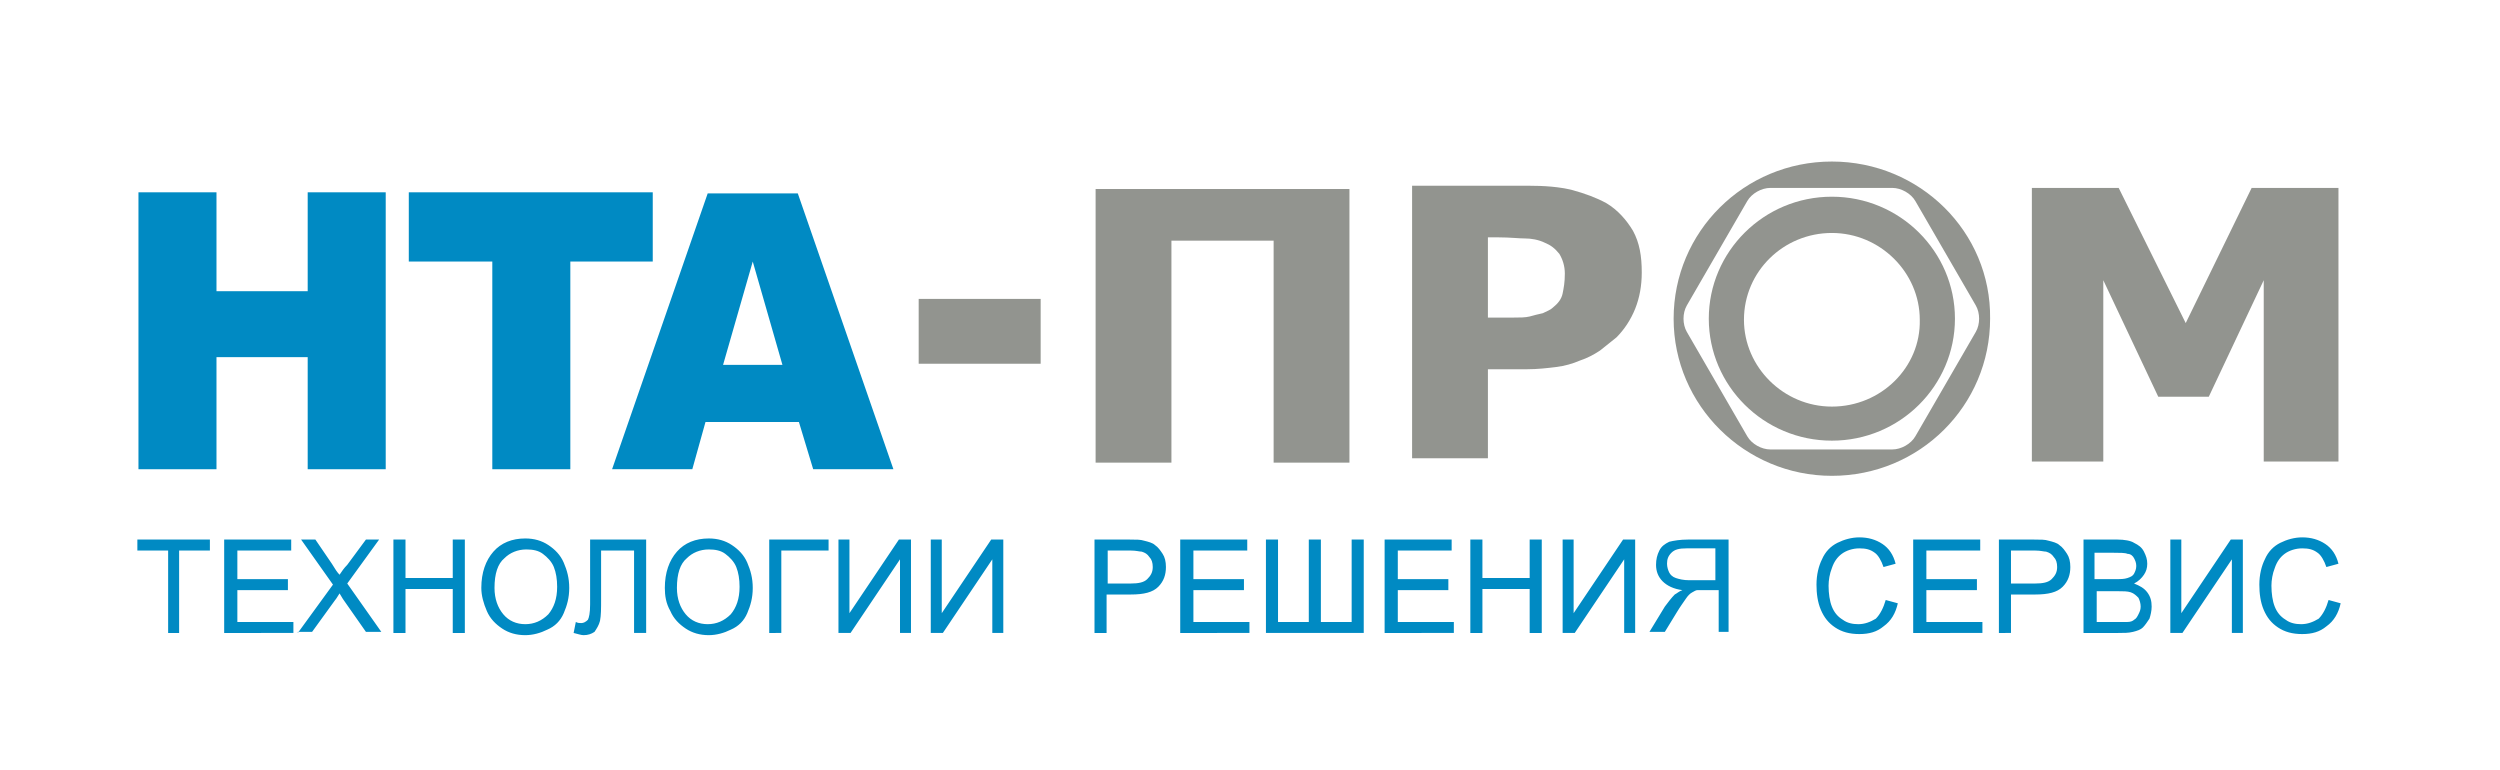 <?xml version="1.0" encoding="UTF-8"?> <!-- Generator: Adobe Illustrator 19.2.0, SVG Export Plug-In . SVG Version: 6.00 Build 0) --> <svg xmlns="http://www.w3.org/2000/svg" xmlns:xlink="http://www.w3.org/1999/xlink" id="Layer_1" x="0px" y="0px" viewBox="0 0 227.5 70.1" style="enable-background:new 0 0 227.5 70.1;" xml:space="preserve"> <style type="text/css"> .st0{fill:#008AC3;} .st1{fill:#92948F;} .st2{fill-rule:evenodd;clip-rule:evenodd;fill:#92948F;} </style> <path class="st0" d="M211.9,54.6l1.1,0.3c-0.2,0.9-0.6,1.6-1.3,2.1c-0.6,0.5-1.3,0.7-2.2,0.7c-0.9,0-1.6-0.2-2.2-0.6 c-0.6-0.4-1-0.9-1.3-1.6c-0.3-0.7-0.4-1.5-0.4-2.3c0-0.9,0.2-1.7,0.5-2.3c0.3-0.7,0.8-1.2,1.4-1.5c0.6-0.3,1.3-0.5,2-0.5 c0.8,0,1.5,0.2,2.1,0.6c0.6,0.4,1,1,1.2,1.8l-1.1,0.3c-0.2-0.6-0.5-1.1-0.8-1.3c-0.4-0.3-0.8-0.4-1.4-0.4c-0.6,0-1.2,0.2-1.6,0.5 c-0.4,0.3-0.7,0.7-0.9,1.3c-0.2,0.5-0.3,1.1-0.3,1.6c0,0.7,0.1,1.4,0.3,1.9c0.2,0.5,0.5,0.9,1,1.2c0.4,0.3,0.9,0.4,1.4,0.4 c0.6,0,1.1-0.2,1.6-0.5C211.4,55.9,211.7,55.3,211.9,54.6 M197.5,49.1h1v6.7l4.5-6.7h1.1v8.5h-1v-6.7l-4.5,6.7h-1.1V49.1z M190.7,56.6h2.1c0.4,0,0.6,0,0.8,0c0.3,0,0.5-0.1,0.6-0.2c0.2-0.1,0.3-0.3,0.4-0.5c0.1-0.2,0.2-0.4,0.2-0.7c0-0.3-0.1-0.6-0.2-0.8 c-0.2-0.2-0.4-0.4-0.7-0.5c-0.3-0.1-0.7-0.1-1.2-0.1h-1.9V56.6z M190.7,52.7h1.8c0.5,0,0.8,0,1.1-0.1c0.3-0.1,0.5-0.2,0.6-0.4 c0.1-0.2,0.2-0.4,0.2-0.7c0-0.3-0.1-0.5-0.2-0.7c-0.1-0.2-0.3-0.4-0.6-0.4c-0.2-0.1-0.7-0.1-1.3-0.1h-1.7V52.7z M189.6,57.6v-8.5 h3.1c0.6,0,1.2,0.1,1.5,0.3c0.4,0.2,0.7,0.4,0.9,0.8c0.2,0.4,0.3,0.7,0.3,1.1c0,0.4-0.1,0.7-0.3,1c-0.2,0.3-0.5,0.6-0.9,0.8 c0.5,0.2,0.9,0.4,1.2,0.8c0.3,0.4,0.4,0.8,0.4,1.3c0,0.4-0.1,0.8-0.2,1.1c-0.2,0.3-0.4,0.6-0.6,0.8c-0.2,0.2-0.5,0.3-0.9,0.4 c-0.4,0.1-0.8,0.1-1.4,0.1H189.6z M183,53.1h2.2c0.7,0,1.2-0.1,1.5-0.4c0.3-0.3,0.5-0.6,0.5-1.1c0-0.4-0.1-0.7-0.3-0.9 c-0.2-0.3-0.4-0.4-0.7-0.5c-0.2,0-0.5-0.1-1-0.1H183V53.1z M181.9,57.6v-8.5h3.2c0.6,0,1,0,1.3,0.1c0.4,0.1,0.8,0.2,1,0.4 c0.3,0.2,0.5,0.5,0.7,0.8c0.2,0.3,0.3,0.7,0.3,1.2c0,0.7-0.2,1.3-0.7,1.8c-0.5,0.5-1.3,0.7-2.5,0.7H183v3.5H181.9z M174.1,57.6v-8.5 h6.1v1h-4.9v2.6h4.6v1h-4.6v2.9h5.1v1H174.1z M156.1,52.8h-2.4c-0.5,0-0.9-0.1-1.2-0.2c-0.3-0.1-0.5-0.3-0.6-0.5 c-0.1-0.2-0.2-0.5-0.2-0.8c0-0.4,0.1-0.7,0.4-1c0.3-0.3,0.7-0.4,1.4-0.4h2.6V52.8z M157.3,57.6v-8.5h-3.7c-0.7,0-1.3,0.1-1.7,0.2 c-0.4,0.2-0.7,0.4-0.9,0.8c-0.2,0.4-0.3,0.8-0.3,1.3c0,0.6,0.2,1.1,0.6,1.5c0.4,0.4,1,0.7,1.8,0.8c-0.3,0.1-0.5,0.3-0.7,0.4 c-0.3,0.3-0.6,0.7-0.9,1.1l-1.4,2.3h1.4l1.1-1.8c0.3-0.5,0.6-0.9,0.8-1.2c0.2-0.3,0.4-0.5,0.6-0.6c0.2-0.1,0.3-0.2,0.5-0.2 c0.1,0,0.3,0,0.6,0h1.3v3.8H157.3z M142.2,49.1h1v6.7l4.5-6.7h1.1v8.5h-1v-6.7l-4.5,6.7h-1.1V49.1z M133.8,57.6v-8.5h1.1v3.5h4.3 v-3.5h1.1v8.5h-1.1v-4h-4.3v4H133.8z M126,57.6v-8.5h6.1v1h-4.9v2.6h4.6v1h-4.6v2.9h5.1v1H126z M115.2,49.1h1.1v7.5h2.8v-7.5h1.1 v7.5h2.8v-7.5h1.1v8.5h-8.9V49.1z M107.4,57.6v-8.5h6.1v1h-4.9v2.6h4.6v1h-4.6v2.9h5.1v1H107.4z M84.7,49.1h1v6.7l4.5-6.7h1.1v8.5 h-1v-6.7l-4.5,6.7h-1.1V49.1z M76.3,49.1h1v6.7l4.5-6.7h1.1v8.5h-1v-6.7l-4.5,6.7h-1.1V49.1z M70,49.1h5.4v1h-4.3v7.5H70V49.1z M61.6,53.5c0,1,0.3,1.8,0.8,2.4c0.5,0.6,1.2,0.9,2,0.9c0.8,0,1.5-0.3,2.1-0.9c0.5-0.6,0.8-1.4,0.8-2.5c0-0.7-0.1-1.3-0.3-1.8 c-0.2-0.5-0.6-0.9-1-1.2c-0.4-0.3-0.9-0.4-1.5-0.4c-0.8,0-1.5,0.3-2,0.8C61.9,51.3,61.6,52.2,61.6,53.5z M60.5,53.5 c0-1.4,0.4-2.5,1.1-3.3c0.7-0.8,1.7-1.2,2.9-1.2c0.8,0,1.5,0.2,2.1,0.6c0.6,0.4,1.1,0.9,1.4,1.6c0.3,0.7,0.5,1.4,0.5,2.3 c0,0.9-0.2,1.6-0.5,2.3c-0.3,0.7-0.8,1.2-1.5,1.5c-0.6,0.3-1.3,0.5-2,0.5c-0.8,0-1.5-0.2-2.1-0.6c-0.6-0.4-1.1-0.9-1.4-1.6 C60.6,54.9,60.5,54.2,60.5,53.5z M53.6,49.1h5.2v8.5h-1.1v-7.5h-3v4.4c0,0.9,0,1.5-0.1,2c-0.1,0.4-0.3,0.7-0.5,1 c-0.3,0.2-0.6,0.3-1,0.3c-0.2,0-0.5-0.1-0.9-0.2l0.2-1c0.2,0.1,0.3,0.1,0.5,0.1c0.2,0,0.4-0.1,0.6-0.3c0.1-0.2,0.2-0.6,0.2-1.4V49.1 z M45,53.5c0,1,0.3,1.8,0.8,2.4c0.5,0.6,1.2,0.9,2,0.9c0.8,0,1.5-0.3,2.1-0.9c0.5-0.6,0.8-1.4,0.8-2.5c0-0.7-0.1-1.3-0.3-1.8 c-0.2-0.5-0.6-0.9-1-1.2c-0.4-0.3-0.9-0.4-1.5-0.4c-0.8,0-1.5,0.3-2,0.8C45.3,51.3,45,52.2,45,53.5z M43.8,53.5 c0-1.4,0.4-2.5,1.1-3.3c0.7-0.8,1.7-1.2,2.9-1.2c0.8,0,1.5,0.2,2.1,0.6c0.6,0.4,1.1,0.9,1.4,1.6c0.3,0.7,0.5,1.4,0.5,2.3 c0,0.9-0.2,1.6-0.5,2.3c-0.3,0.7-0.8,1.2-1.5,1.5c-0.6,0.3-1.3,0.5-2,0.5c-0.8,0-1.5-0.2-2.1-0.6c-0.6-0.4-1.1-0.9-1.4-1.6 C44,54.9,43.8,54.2,43.8,53.5z M35.8,57.6v-8.5h1.1v3.5h4.3v-3.5h1.1v8.5h-1.1v-4h-4.3v4H35.8z M27.1,57.6l3.2-4.4l-2.9-4.1h1.3 l1.5,2.2c0.3,0.5,0.5,0.8,0.7,1c0.2-0.3,0.4-0.6,0.7-0.9l1.7-2.3h1.2l-2.9,4l3.1,4.4h-1.4l-2.1-3c-0.1-0.2-0.2-0.3-0.3-0.5 c-0.2,0.3-0.3,0.5-0.4,0.6l-2.1,2.9H27.1z M20.4,57.6v-8.5h6.1v1h-4.9v2.6h4.6v1h-4.6v2.9h5.1v1H20.4z M171.6,54.6l1.1,0.3 c-0.2,0.9-0.6,1.6-1.3,2.1c-0.6,0.5-1.3,0.7-2.2,0.7c-0.9,0-1.6-0.2-2.2-0.6c-0.6-0.4-1-0.9-1.3-1.6c-0.3-0.7-0.4-1.5-0.4-2.3 c0-0.9,0.2-1.7,0.5-2.3c0.3-0.7,0.8-1.2,1.4-1.5c0.6-0.3,1.3-0.5,2-0.5c0.8,0,1.5,0.2,2.1,0.6c0.6,0.4,1,1,1.2,1.8l-1.1,0.3 c-0.2-0.6-0.5-1.1-0.8-1.3c-0.4-0.3-0.8-0.4-1.4-0.4c-0.6,0-1.2,0.2-1.6,0.5c-0.4,0.3-0.7,0.7-0.9,1.3c-0.2,0.5-0.3,1.1-0.3,1.6 c0,0.7,0.1,1.4,0.3,1.9c0.2,0.5,0.5,0.9,1,1.2c0.4,0.3,0.9,0.4,1.4,0.4c0.6,0,1.1-0.2,1.6-0.5C171.1,55.9,171.4,55.3,171.6,54.6z M100.7,53.1h2.2c0.7,0,1.2-0.1,1.5-0.4c0.3-0.3,0.5-0.6,0.5-1.1c0-0.4-0.1-0.7-0.3-0.9c-0.2-0.3-0.4-0.4-0.7-0.5 c-0.2,0-0.5-0.1-1-0.1h-2.1V53.1z M99.6,57.6v-8.5h3.2c0.6,0,1,0,1.3,0.1c0.4,0.1,0.8,0.2,1,0.4c0.3,0.2,0.5,0.5,0.7,0.8 c0.2,0.3,0.3,0.7,0.3,1.2c0,0.7-0.2,1.3-0.7,1.8c-0.5,0.5-1.3,0.7-2.5,0.7h-2.2v3.5H99.6z M15.3,57.6v-7.5h-2.8v-1h6.6v1h-2.8v7.5 H15.3z"></path> <polygon class="st0" points="28,17.5 28,26.5 19.7,26.5 19.7,17.5 12.6,17.5 12.6,42.7 19.7,42.7 19.7,32.5 28,32.5 28,42.7 35.1,42.7 35.1,17.5 "></polygon> <polygon class="st0" points="37.2,17.5 37.2,23.8 44.8,23.8 44.8,42.7 51.9,42.7 51.9,23.8 59.4,23.8 59.4,17.5 "></polygon> <path class="st0" d="M65.8,33.2L65.8,33.2l2.7-9.4l2.7,9.4H65.8z M74,42.7h7.3l-8.7-25.1h-8.2l-8.7,25.1H63l1.2-4.3h8.5L74,42.7z"></path> <polygon class="st1" points="122.8,42.1 115.9,42.1 115.9,21.9 106.6,21.9 106.6,42.1 99.7,42.1 99.7,17.2 122.8,17.2 "></polygon> <path class="st1" d="M149.4,24.8L149.4,24.8c0,1.2-0.2,2.3-0.6,3.3c-0.4,1-1,1.9-1.7,2.6c-0.5,0.4-1,0.8-1.5,1.2 c-0.6,0.4-1.2,0.7-1.8,0.9c-0.7,0.3-1.4,0.5-2.2,0.6c-0.8,0.1-1.7,0.2-2.6,0.2h-3.6v8.1h-6.9V16.9H139c1.6,0,2.9,0.1,4.1,0.4 c1.1,0.3,2.2,0.7,3.1,1.2c1,0.6,1.8,1.5,2.4,2.5C149.2,22.1,149.4,23.3,149.4,24.8 M142.4,24.9c0-0.7-0.2-1.3-0.5-1.8 c-0.4-0.5-0.8-0.8-1.3-1c-0.6-0.3-1.3-0.4-1.8-0.4c-0.6,0-1.4-0.1-2.4-0.1h-1v7.3h0.5c0.6,0,1.2,0,1.8,0c0.6,0,1.1,0,1.5-0.1 c0.4-0.1,0.7-0.2,1.2-0.3c0.4-0.2,0.7-0.3,0.9-0.5c0.5-0.4,0.8-0.8,0.9-1.3C142.3,26.2,142.4,25.7,142.4,24.9z"></path> <polygon class="st1" points="212.8,42 206,42 206,25.5 201,36.1 196.4,36.1 191.4,25.5 191.4,42 184.9,42 184.9,17.1 192.8,17.1 198.9,29.4 204.9,17.1 212.8,17.1 "></polygon> <path class="st1" d="M174.3,39.7L174.3,39.7c-0.4,0.7-1.3,1.2-2.1,1.2h-11.1c-0.8,0-1.7-0.5-2.1-1.2l-5.5-9.5 c-0.4-0.7-0.4-1.7,0-2.4l5.5-9.5c0.4-0.7,1.3-1.2,2.1-1.2h11.1c0.8,0,1.7,0.5,2.1,1.2l5.5,9.5c0.4,0.7,0.4,1.7,0,2.4L174.3,39.7z M166.7,14.7c-8,0-14.4,6.4-14.4,14.3c0,7.9,6.5,14.3,14.4,14.3c8,0,14.4-6.4,14.4-14.3C181.2,21.1,174.7,14.7,166.7,14.7z"></path> <path class="st1" d="M166.7,37L166.7,37c-4.4,0-8-3.6-8-7.9c0-4.4,3.6-7.9,8-7.9c4.4,0,8,3.6,8,7.9C174.8,33.4,171.2,37,166.7,37 M166.7,17.9c-6.2,0-11.2,5-11.2,11.1c0,6.1,5,11.1,11.2,11.1c6.2,0,11.2-5,11.2-11.1C177.9,22.9,172.9,17.9,166.7,17.9z"></path> <rect x="83.6" y="27.2" class="st2" width="11.1" height="5.9"></rect> </svg> 